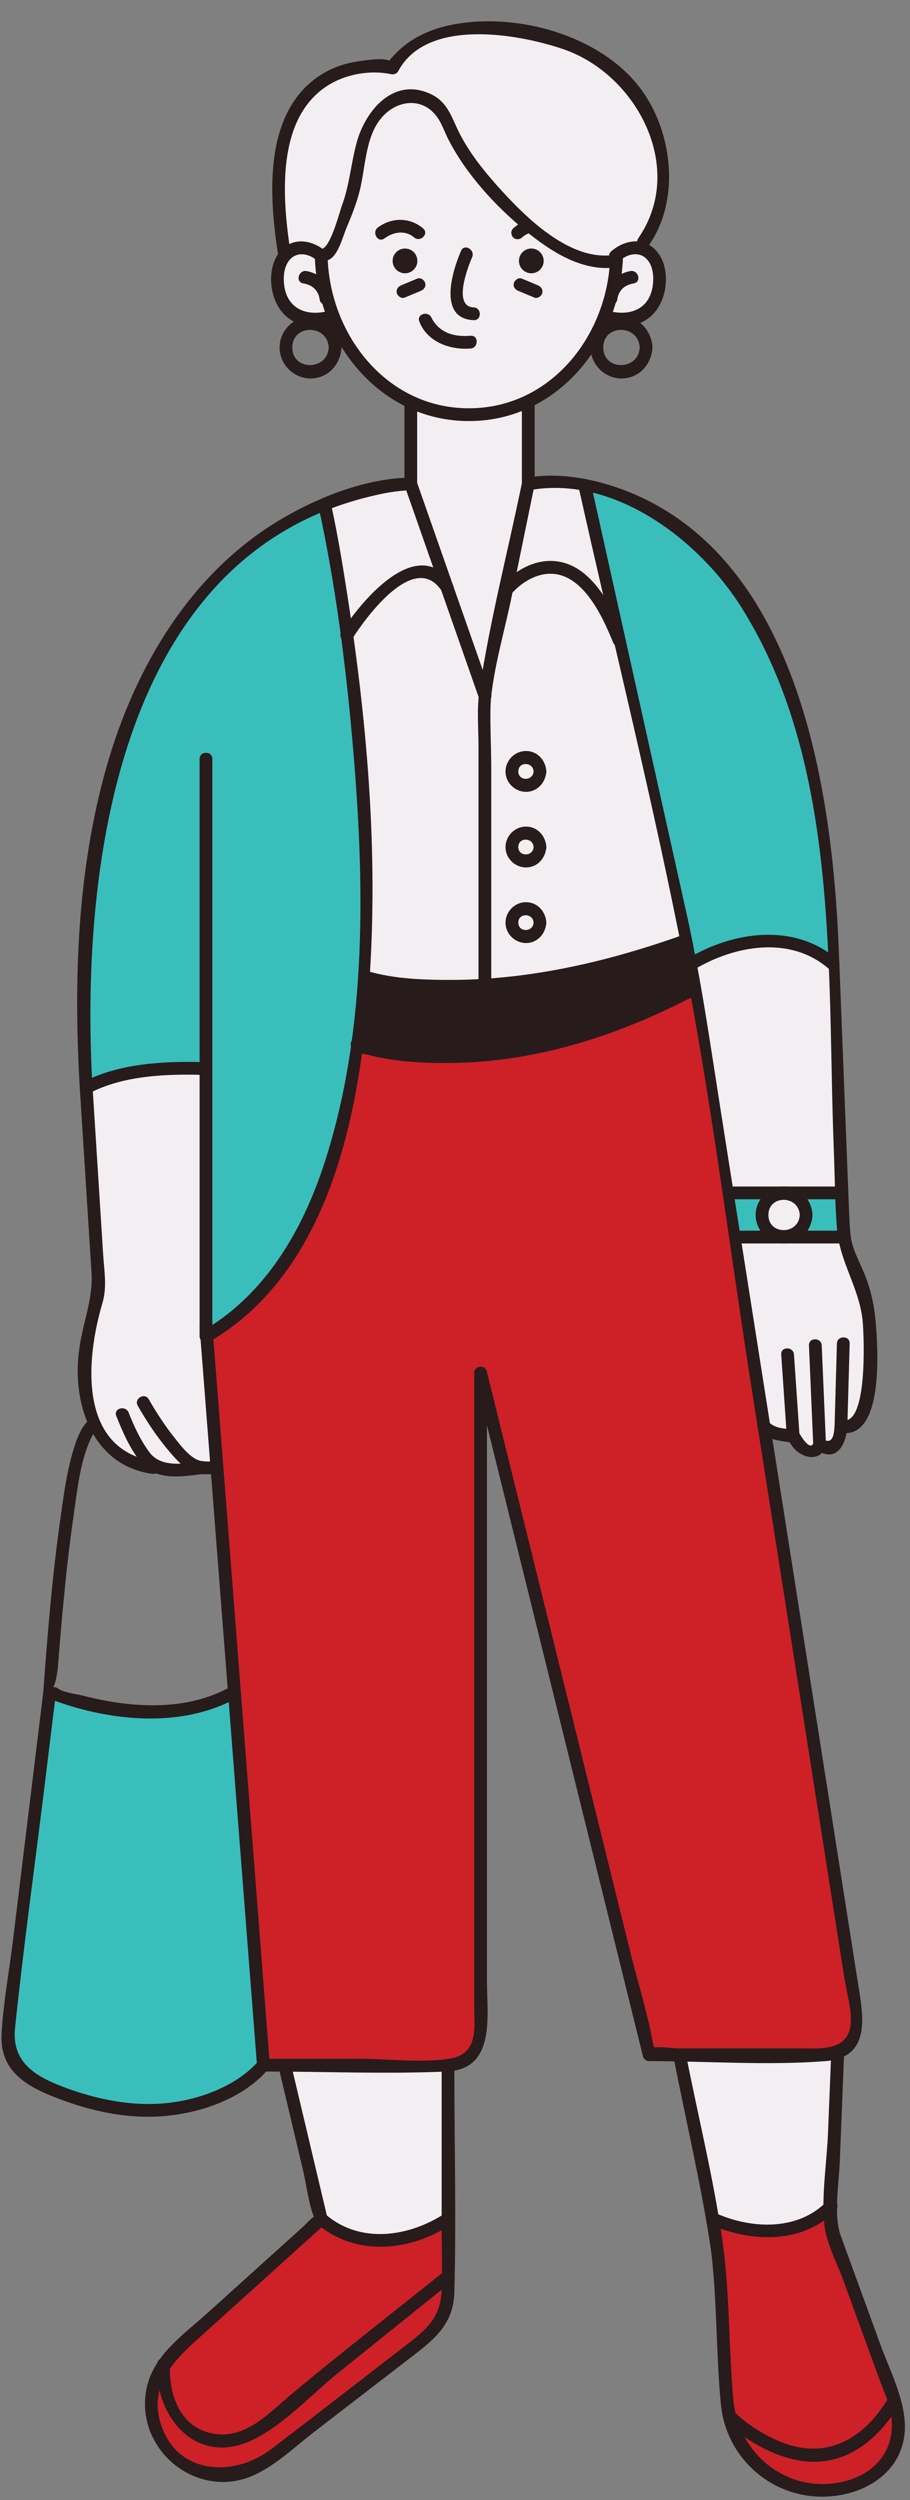<?xml version="1.0" encoding="UTF-8"?><svg xmlns="http://www.w3.org/2000/svg" xmlns:xlink="http://www.w3.org/1999/xlink" height="505.0" preserveAspectRatio="xMidYMid meet" version="1.0" viewBox="-0.3 -4.3 184.0 505.0" width="184.0" zoomAndPan="magnify"><rect x="-0.3" y="-4.3" width="184.0" height="505.0" fill="#808080" stroke="none"/><g><g><g><g id="change1_7"><path d="M134.1,399.13l3.07,12.02l6.78,32.78c0,0,12.92,7.11,23.8-2.64l1.92-45.31L134.1,399.13z" fill="#F2EEF1"/></g></g></g><g><g><g id="change1_6"><path d="M64.65,443.92l-8.53-33.28l23.98-12.83l8.96,2.11l2.37,10.72l-1.13,34.33 C90.29,444.98,75.29,451.3,64.65,443.92z" fill="#F2EEF1"/></g></g></g><g><g><g id="change1_3"><path d="M19.23,200.21l-2.11,15.19l2.63,41.45c0,0-5.69,17.7-2.63,23.27c3.05,5.57,3.91,9,13.42,11.48 c9.51,2.48,18.03-0.42,18.03-0.42l5.53-66.92l-9.17-20.46l-19.72-2.2L19.23,200.21z" fill="#F2EEF1"/></g></g></g><g><g><g id="change1_2"><path d="M56.08,104.83l16.97,89.86c0,0,50.69,0.18,65.36-9.8c14.67-9.98,1.05-54.24,1.05-54.24l-21.51-36.82 C117.94,93.83,77.65,86.65,56.08,104.83z" fill="#F2EEF1"/></g></g></g><g><g><g id="change1_1"><path d="M64.65,25.88V48.4c0,0-4.33-6.06-7.4-1.03s-2.56,15.89,9.65,12.92c0,0,7.88,14.27,15.85,16.59v16.58 l14.98,41.32l8.77-41.32l-0.04-16.67c0,0,13.25-8.49,15.48-17.15c0,0,11.29,0.04,11.11-6.58s-6.93-8.9-7.69-9.08 c-0.75-0.18-18.9-16.51-18.9-16.51L88.96,10.42C88.96,10.42,69.31,9.54,64.65,25.88z" fill="#F2EEF1"/></g></g></g><g><g><g id="change1_4"><path d="M139.45,190.41c0,0,12.88-11.12,28.66,0l2.1,55.16c0,0,12.4,27.36,0,40c0,0-2.29,1.82-3.88,2.38 c-1.58,0.56-2.11,0.88-2.11,0.88l-3.71-2.41l-1-0.82l-4.44-0.98L139.45,190.41z" fill="#F2EEF1"/></g></g></g><g><g><g id="change1_5"><path d="M65.61,47.01c0.67,0.15,4.29-9.05,4.56-9.74c2.47-6.23,1.73-16.52,7.76-20.62 c4.52-3.07,10.59-1.46,12.36,3.86c2.97,8.96,21.92,30.48,34.05,27.89c12.13-2.59,16-35.81-11.1-44.23S79.08,9.45,79.08,9.45 S49.96,3.09,57.25,47.37C57.25,47.37,61.65,46.12,65.61,47.01z" fill="#F2EEF1"/></g></g></g></g><g><g><g><g id="change2_1"><path d="M9.74,337.48c0,0,19.1,6.59,37.35,0c18.25-6.59,18.78,49.01,18.78,49.01l-12.91,26.35 c0,0-15.95,20.24-49.34,1.03c0,0-2.79-3.34-1.62-12.9S9.74,337.48,9.74,337.48z" fill="#3ABEBC"/></g></g></g><g><g><g id="change2_3"><path d="M41.36,265.64c0,0,12.44-7.25,20.58-23.16c8.14-15.92,9.4-32.26,9.4-32.26s3.39-29.56,1.98-49.02 s-7.9-63.21-7.9-63.21s-19.67,7.26-28.4,22.18s-24.91,40.36-19.9,95.25c0,0,13.44-5.71,24.77-3.07L41.36,265.64z" fill="#3ABEBC"/></g></g></g><g><g><g id="change2_4"><path d="M117.94,93.83l21.51,96.57c0,0,20.78-9.8,28.66,0C168.11,190.41,170.29,103.12,117.94,93.83z" fill="#3ABEBC"/></g></g></g><g><g><g id="change2_2"><path d="M147.12 236.65H170.37V244.39H147.12z" fill="#3ABEBC"/></g></g></g></g><g><g><g><g id="change3_3"><path d="M52.95,412.83h37.34c0,0,6.57-0.97,6.57-6.41c0-5.45,0.6-130.97,0.6-130.97l33.47,135.28l38.11-0.08 c0,0,5.72-2.76,4.02-10.19s-33.61-207.35-33.61-207.35l-61.47,10.54l-6.44,4.61c0,0-1.2,36.93-30.19,57.39L52.95,412.83z" fill="#CE2027"/></g></g></g><g><g><g id="change3_1"><path d="M143.95,443.92l3.45,41.2c0,0,4.47,14.93,20.36,13.61s14.78-16.24,13.62-17.6s-14.88-38.8-14.88-38.8 S155.9,451.83,143.95,443.92z" fill="#CE2027"/></g></g></g><g><g><g id="change3_2"><path d="M64.65,443.92c0,0,10.03,9.75,25.65,1.05c0,0,2.8,17.34-6.05,24.16c-8.85,6.81-31.67,27.87-38.58,26.59 c-6.91-1.28-23.35-6.05-12.9-22.47L64.65,443.92z" fill="#CE2027"/></g></g></g></g><g id="change4_11"><path d="M138.4,184.9c0,0-20.64,8.2-33.01,9.8c-9.27,1.2-24.61-0.15-31.72-0.9c-0.37,5.2-1.25,10.79-1.9,14.5 c29.12,6.13,68.68-11.51,68.68-11.51L138.4,184.9z" fill="#271B1C"/></g><g><g><g><g id="change1_8"><circle cx="158.28" cy="240.98" fill="#F2EEF1" r="4.22"/></g></g></g></g><g><g><g><g><g id="change4_34"><path d="M66.17,65.89c-0.25,4.72-7.37,4.76-7.37,0C58.81,61.12,65.92,61.17,66.17,65.89 c0.09,1.65,2.67,1.66,2.58,0c-0.18-3.4-2.72-6.26-6.26-6.26c-3.4,0-6.26,2.86-6.26,6.26c0,3.31,2.69,6.11,5.99,6.25 c3.65,0.15,6.35-2.74,6.53-6.25C68.84,64.23,66.26,64.23,66.17,65.89z" fill="#271B1C"/></g></g></g></g><g><g><g><g id="change4_48"><path d="M129.05,65.89c-0.25,4.72-7.37,4.76-7.37,0C121.68,61.12,128.8,61.17,129.05,65.89 c0.09,1.65,2.67,1.66,2.58,0c-0.18-3.4-2.72-6.26-6.26-6.26c-3.4,0-6.26,2.86-6.26,6.26c0,3.31,2.69,6.11,5.99,6.25 c3.65,0.15,6.35-2.74,6.53-6.25C131.72,64.23,129.14,64.23,129.05,65.89z" fill="#271B1C"/></g></g></g></g><g><g><g><g><g id="change4_28"><path d="M105.22,77.76c0,5.23,0,10.46,0,15.7c0,0.9,0.82,1.39,1.63,1.24c16.96-3.05,34.22,9.97,42.93,23.94 c19.82,31.75,17.11,73.42,18.52,109.48c0.21,5.26,0.21,10.58,0.64,15.83c0.55,6.75,4.61,11.98,5.21,18.82 c0.21,2.41,1.11,20.87-4.08,19.8c-0.86-0.18-1.57,0.37-1.63,1.24c-0.07,0.92-0.15,4-2.38,2.55c-0.73-0.48-1.65,0.02-1.89,0.77 c-0.63,1.89-2.71-1.61-2.99-2.19c-0.19-0.39-0.69-0.66-1.11-0.64c-1.74,0.07-3.68-0.11-5-1.4c-1.19-1.16-3.01,0.66-1.82,1.82 c1.27,1.25,2.67,1.78,4.42,2.04c0.39,0.06,2.69,0.52,1.82-0.05c-0.97-0.63,0.66,1.45,0.85,1.65c1.89,1.99,5.28,2.6,6.33-0.55 c-0.63,0.26-1.26,0.51-1.89,0.77c4.15,2.7,6-1.17,6.26-4.77c-0.54,0.41-1.09,0.83-1.63,1.24c9.24,1.9,7.75-17.46,7.35-22.29 c-0.29-3.45-1.03-6.82-2.38-10.01c-1.25-2.98-2.47-4.9-2.76-8.13c-0.14-1.57-0.19-3.13-0.26-4.71 c-0.68-17.32-1.36-34.64-2.04-51.96c-1.27-32.32-7.94-79.24-42.79-93.01c-6.21-2.45-13.66-3.94-20.35-2.74 c0.54,0.41,1.09,0.83,1.63,1.24c0-5.23,0-10.46,0-15.7C107.8,76.1,105.22,76.1,105.22,77.76L105.22,77.76z" fill="#271B1C"/></g></g></g></g><g><g><g><g id="change4_10"><path d="M171.03,283.82c0.16-5.58,0.31-11.16,0.47-16.74c0.05-1.66-2.53-1.66-2.58,0 c-0.16,5.58-0.31,11.16-0.47,16.74C168.41,285.48,170.99,285.48,171.03,283.82L171.03,283.82z" fill="#271B1C"/></g></g></g></g><g><g><g><g id="change4_1"><path d="M166.71,287.48c-0.29-6.67-0.57-13.35-0.86-20.02c-0.07-1.65-2.65-1.66-2.58,0 c0.29,6.67,0.57,13.35,0.86,20.02C164.2,289.13,166.78,289.14,166.71,287.48L166.71,287.48z" fill="#271B1C"/></g></g></g></g><g><g><g><g id="change4_37"><path d="M161.36,285.6c-0.37-5.43-0.75-10.87-1.12-16.3c-0.11-1.65-2.69-1.66-2.58,0 c0.37,5.43,0.75,10.87,1.12,16.3C158.9,287.24,161.48,287.26,161.36,285.6L161.36,285.6z" fill="#271B1C"/></g></g></g></g></g><g><g><g><g id="change4_23"><path d="M15.83,215.4c0.79,12.42,1.58,24.85,2.37,37.27c0.37,5.87-2,10.5-2.63,16.81 c-1.05,10.44,3.09,22.26,14.91,23.92c1.62,0.23,2.33-2.26,0.69-2.49c-15.8-2.21-14.11-20.73-10.76-32 c0.97-3.27,0.35-6.5,0.14-9.93c-0.71-11.2-1.42-22.39-2.13-33.59C18.3,213.75,15.72,213.74,15.83,215.4L15.83,215.4z" fill="#271B1C"/></g></g></g></g><g><g><g><g id="change4_40"><path d="M23.21,281.7c1.35,3.39,2.93,7.06,5.38,9.81c2.88,3.24,8.04,2.45,11.94,1.94c1.62-0.21,1.64-2.8,0-2.58 c-3.53,0.46-8.19,1.37-10.58-1.78c-1.81-2.4-3.14-5.29-4.25-8.08C25.09,279.49,22.59,280.16,23.21,281.7L23.21,281.7z" fill="#271B1C"/></g></g></g></g><g><g><g><g id="change4_19"><path d="M27.55,279.64c1.87,3.27,4,6.46,6.45,9.32c1.32,1.55,2.88,3.3,4.82,4.09c1.49,0.61,3.16,0.4,4.74,0.4 c1.66,0,1.66-2.58,0-2.58c-1.41,0-2.91,0.25-4.19-0.42c-1.73-0.9-3.15-2.79-4.34-4.28c-1.95-2.45-3.69-5.11-5.25-7.83 C28.96,276.9,26.73,278.19,27.55,279.64L27.55,279.64z" fill="#271B1C"/></g></g></g></g><g><g><g><g id="change4_6"><path d="M107.59,151.52c-0.11,1.98-3.09,2-3.09,0C104.49,149.52,107.48,149.54,107.59,151.52 c0.09,1.65,2.67,1.66,2.58,0c-0.12-2.23-1.79-4.13-4.13-4.13c-2.25,0-4.11,1.89-4.13,4.13c-0.01,2.19,1.8,4.02,3.97,4.12 c2.39,0.1,4.16-1.83,4.28-4.12C110.26,149.86,107.68,149.86,107.59,151.52z" fill="#271B1C"/></g></g></g></g><g><g><g><g id="change4_49"><path d="M107.59,166.79c-0.11,1.98-3.09,2-3.09,0C104.49,164.79,107.48,164.81,107.59,166.79 c0.09,1.65,2.67,1.66,2.58,0c-0.12-2.23-1.79-4.13-4.13-4.13c-2.25,0-4.11,1.89-4.13,4.13c-0.01,2.19,1.8,4.02,3.97,4.12 c2.39,0.1,4.16-1.83,4.28-4.12C110.26,165.13,107.68,165.14,107.59,166.79z" fill="#271B1C"/></g></g></g></g><g><g><g><g id="change4_33"><path d="M107.59,182.06c-0.11,1.98-3.09,2-3.09,0C104.49,180.06,107.48,180.08,107.59,182.06 c0.09,1.65,2.67,1.66,2.58,0c-0.12-2.23-1.79-4.13-4.13-4.13c-2.25,0-4.11,1.89-4.13,4.13c-0.01,2.19,1.8,4.02,3.97,4.12 c2.39,0.1,4.16-1.83,4.28-4.12C110.26,180.4,107.68,180.41,107.59,182.06z" fill="#271B1C"/></g></g></g></g><g><g><g><g id="change4_35"><path d="M63.73,444.83c7.94,6.8,18.93,5.6,27.21,0.2c1.39-0.9,0.09-3.14-1.3-2.23 c-7.21,4.71-17.04,6.23-24.08,0.2C64.3,441.94,62.47,443.75,63.73,444.83L63.73,444.83z" fill="#271B1C"/></g></g></g></g><g><g><g><g id="change4_24"><path d="M143.3,445.04c8.27,3.61,18.7,3.98,25.37-2.84c1.16-1.19-0.66-3.01-1.82-1.82 c-5.79,5.92-15.05,5.58-22.24,2.44C143.09,442.15,141.78,444.37,143.3,445.04L143.3,445.04z" fill="#271B1C"/></g></g></g></g><g><g><g><g id="change4_26"><path d="M31.47,473.25c-0.46,10.63,7.85,20.61,19.07,15.4c6.43-2.99,12.12-9.31,17.61-13.72 c7.69-6.17,15.37-12.34,23.06-18.51c1.29-1.04-0.54-2.85-1.82-1.82c-10.26,8.24-20.7,16.3-30.8,24.74 c-4.63,3.87-9.43,9.3-16.14,7.85c-6.51-1.4-8.65-7.99-8.39-13.94C34.12,471.59,31.54,471.59,31.47,473.25L31.47,473.25z" fill="#271B1C"/></g></g></g></g><g><g><g><g id="change4_4"><path d="M146.48,484.83c3.68,3.53,8.53,6.4,13.5,7.59c9.36,2.24,16.56-2.92,21.35-10.66 c0.88-1.42-1.36-2.71-2.23-1.3c-4.83,7.81-12.11,12.07-21.12,8.63c-3.51-1.34-6.94-3.49-9.67-6.09 C147.11,481.86,145.28,483.68,146.48,484.83L146.48,484.83z" fill="#271B1C"/></g></g></g></g><g><g><g><g id="change4_18"><path d="M104.51,54.46c1.08,0.45,2.16,0.9,3.24,1.35c0.64,0.27,1.42-0.29,1.59-0.9c0.2-0.74-0.26-1.32-0.9-1.59 c-1.08-0.45-2.16-0.9-3.24-1.35c-0.64-0.27-1.42,0.29-1.59,0.9C103.4,53.61,103.86,54.19,104.51,54.46L104.51,54.46z" fill="#271B1C"/></g></g></g></g><g><g><g><g id="change4_7"><path d="M84.08,51.97c-1.08,0.45-2.16,0.9-3.24,1.35c-0.64,0.27-1.1,0.85-0.9,1.59 c0.17,0.61,0.94,1.17,1.59,0.9c1.08-0.45,2.16-0.9,3.24-1.35c0.64-0.27,1.1-0.85,0.9-1.59C85.5,52.26,84.73,51.7,84.08,51.97 L84.08,51.97z" fill="#271B1C"/></g></g></g></g><g><g><g><g id="change4_39"><path d="M130.98,45.12c6.25-9.07,4.75-22.46-1.47-31.12C121.35,2.63,103.38-2.18,90.07,0.92 c-3.88,0.91-7.71,2.73-10.44,5.68c-0.45,0.48-1.36,1.3-1.52,1.96c0.08-0.34,1.79,0.24,0.66-0.47 c-1.34-0.84-4.79-0.24-6.22-0.06c-3.13,0.4-6.16,1.46-8.74,3.3c-11.07,7.9-9.63,24.72-7.8,36.37c0.26,1.64,2.74,0.94,2.49-0.69 c-1.7-10.84-3.3-27.87,8.08-34.4c3.5-2.01,8.18-2.78,12.17-1.93c0.54,0.12,1.18-0.07,1.46-0.59 c5.82-10.92,24.48-7.5,33.39-4.46c14.82,5.06,24.92,24.03,15.17,38.18C127.81,45.19,130.05,46.48,130.98,45.12L130.98,45.12z" fill="#271B1C"/></g></g></g></g><g><g><g><g id="change4_47"><path d="M66.27,48.13c1.87-0.97,2.75-4.67,3.5-6.43c1.12-2.66,2.17-5.27,2.81-8.1 c0.99-4.39,1.1-10.08,3.98-13.77c3.09-3.97,8.63-4.75,11.64-0.32c0.96,1.41,1.46,3.02,2.25,4.53 c3.62,6.96,9.41,13.26,15.43,18.21c5.21,4.28,11.77,8.56,18.81,7.4c1.63-0.27,0.94-2.76-0.69-2.49 c-9.09,1.5-18.23-7.77-23.7-13.87c-2.88-3.21-5.64-6.7-7.63-10.55c-1.61-3.11-2.32-6.32-5.75-7.98 c-7.55-3.67-13.34,3.2-15.12,9.8c-1.12,4.15-1.43,8.45-2.91,12.51c-0.65,1.79-2.17,7.93-3.92,8.84 C63.49,46.66,64.79,48.89,66.27,48.13L66.27,48.13z" fill="#271B1C"/></g></g></g></g><g><g><g><g id="change4_29"><path d="M123.08,47.37c-0.33,15.81-11.84,30.8-28.57,30.8c-16.73,0-28.24-14.99-28.57-30.8 c-0.03-1.66-2.61-1.66-2.58,0c0.36,17.21,13.01,33.38,31.15,33.38c18.14,0,30.79-16.18,31.15-33.38 C125.69,45.71,123.11,45.71,123.08,47.37L123.08,47.37z" fill="#271B1C"/></g></g></g></g><g><g><g><g id="change4_12"><path d="M125.12,48.28c1.71-1.48,4.28-1.88,5.73,0.22c0.91,1.32,1.05,3.19,0.86,4.73 c-0.62,5.11-4.9,6.51-9.41,5.15c-1.59-0.48-2.27,2.01-0.69,2.49c3.17,0.95,6.74,1.13,9.44-1.08c2.18-1.78,3.22-4.61,3.29-7.37 c0.07-2.62-0.72-5.34-2.91-6.94c-2.57-1.87-5.89-0.98-8.13,0.97C122.04,47.55,123.87,49.37,125.12,48.28L125.12,48.28z" fill="#271B1C"/></g></g></g></g><g><g><g><g id="change4_45"><path d="M66.56,58.39c-4.51,1.35-8.79-0.05-9.41-5.15c-0.18-1.5-0.06-3.29,0.78-4.6 c1.41-2.21,4.05-1.88,5.81-0.35c1.25,1.08,3.08-0.73,1.82-1.82c-2.15-1.86-5.3-2.79-7.85-1.19c-2.4,1.5-3.27,4.47-3.19,7.15 c0.08,2.69,1.06,5.46,3.14,7.24c2.71,2.33,6.36,2.18,9.6,1.21C68.83,60.4,68.16,57.91,66.56,58.39L66.56,58.39z" fill="#271B1C"/></g></g></g></g><g><g><g><g id="change4_41"><path d="M92.93,46.36c-1.81,4.14-4.73,13.7,2.54,14.01c1.66,0.07,1.66-2.51,0-2.58 c-4.3-0.18-1.12-8.27-0.31-10.13C95.82,46.16,93.6,44.84,92.93,46.36L92.93,46.36z" fill="#271B1C"/></g></g></g></g><g><g><g id="change4_43"><circle cx="81.59" cy="48.4" fill="#271B1C" r="2.5"/></g></g></g><g><g><g><g id="change4_21"><path d="M77.43,43.86c1.8-1.33,4.2-1.74,6-0.2c1.26,1.07,3.09-0.75,1.82-1.82c-2.65-2.26-6.33-2.28-9.13-0.2 C74.81,42.61,76.09,44.85,77.43,43.86L77.43,43.86z" fill="#271B1C"/></g></g></g></g><g><g><g id="change4_46"><circle cx="107.13" cy="48.4" fill="#271B1C" r="2.5"/></g></g></g><g><g><g><g id="change4_9"><path d="M106.16,40.28c-1.02,0.3-1.91,0.84-2.7,1.55c-0.52,0.47-0.47,1.35,0,1.82c0.52,0.52,1.3,0.47,1.82,0 c0.48-0.43,0.99-0.72,1.56-0.89C108.44,42.3,107.76,39.81,106.16,40.28L106.16,40.28z" fill="#271B1C"/></g></g></g></g><g><g><g><g id="change4_5"><path d="M84.48,60.63c1.59,4.17,6.23,5.79,10.37,5.47c1.64-0.13,1.66-2.71,0-2.58 c-2.31,0.18-4.68-0.11-6.46-1.72c-0.46-0.41-0.83-0.88-1.16-1.4c-0.13-0.2-0.38-0.79-0.26-0.46 C86.38,58.41,83.89,59.08,84.48,60.63L84.48,60.63z" fill="#271B1C"/></g></g></g></g><g><g><g><g id="change4_8"><path d="M66.9,56.07c-0.2-2.87-2.41-5.13-5.21-5.62c-1.62-0.28-2.32,2.2-0.69,2.49 c1.27,0.22,2.29,0.76,2.91,1.89c0.17,0.3,0.25,0.53,0.36,0.99c0.03,0.13,0.05,0.25,0.07,0.38c-0.09-0.42-0.03-0.24-0.02-0.13 C64.44,57.72,67.02,57.73,66.9,56.07L66.9,56.07z" fill="#271B1C"/></g></g></g></g><g><g><g><g id="change4_3"><path d="M124.53,56.07C124.53,56.01,124.56,55.83,124.53,56.07c-0.05,0.28,0.03-0.17,0.05-0.25 c0.11-0.46,0.19-0.68,0.36-0.99c0.63-1.13,1.63-1.67,2.91-1.89c1.63-0.29,0.94-2.77-0.69-2.49c-2.8,0.49-5.01,2.75-5.21,5.62 C121.83,57.73,124.41,57.72,124.53,56.07L124.53,56.07z" fill="#271B1C"/></g></g></g></g><g><g><g><g id="change4_30"><path d="M81.47,77.76c0,5.23,0,10.46,0,15.7c0.43-0.43,0.86-0.86,1.29-1.29c-8.69,0.11-17.75,3.59-25.19,7.8 c-18.91,10.71-30.49,30.13-36.32,50.59c-5.97,20.99-6.68,43.19-5.42,64.85c0.06,0.99,1.05,1.58,1.94,1.11 c6.97-3.67,15.95-3.93,23.59-3.69c1.66,0.05,1.66-2.53,0-2.58c-8.1-0.26-17.52,0.16-24.89,4.04c0.65,0.37,1.29,0.74,1.94,1.11 C15.89,172,23.2,108.59,74.25,96.05c2.76-0.68,5.65-1.27,8.51-1.31c0.7-0.01,1.29-0.58,1.29-1.29c0-5.23,0-10.46,0-15.7 C84.05,76.1,81.47,76.1,81.47,77.76L81.47,77.76z" fill="#271B1C"/></g></g></g></g><g><g><g><g id="change4_31"><path d="M64.17,98.31c3.35,15.42,5.39,31.23,6.78,46.94c2.48,28.12,3.19,58.27-5.67,85.43 c-4.42,13.57-11.93,26.51-24.58,33.84c0.65,0.37,1.29,0.74,1.94,1.11c0-34.04,0-68.07,0-102.11c0-4.84,0-9.68,0-14.52 c0-1.66-2.58-1.66-2.58,0c0,34.04,0,68.07,0,102.11c0,4.84,0,9.68,0,14.52c0,0.98,1.1,1.6,1.94,1.11 c23.54-13.65,29.95-44.05,32.09-69.06c2.34-27.26,0.02-54.95-4.18-81.93c-0.94-6.06-1.95-12.14-3.26-18.13 C66.31,96.01,63.82,96.69,64.17,98.31L64.17,98.31z" fill="#271B1C"/></g></g></g></g><g><g><g><g id="change4_17"><path d="M40.07,263.88c3.38,43.49,6.77,86.98,10.15,130.47c0.48,6.16,0.96,12.32,1.44,18.48 c0.05,0.7,0.55,1.29,1.29,1.29c12.32,0,24.75,0.54,37.06,0c10-0.44,8.15-11.3,8.15-18.26c0-31.4,0-62.8,0-94.2 c0-9.55,0-19.1,0-28.64c-0.84,0.11-1.69,0.23-2.53,0.34c9.93,40.11,19.85,80.22,29.78,120.33c1.43,5.79,2.87,11.59,4.3,17.38 c0.14,0.55,0.69,0.95,1.24,0.95c11.79,0,23.94,0.92,35.69,0c9.57-0.75,7.48-9.76,6.47-16.19 c-4.18-26.53-8.36-53.05-12.53-79.58c-5.05-32.09-10.11-64.19-15.16-96.28c-2.1-13.32-3.97-26.6-6.9-39.75 c-6.27-28.17-12.55-56.33-18.82-84.5c-0.16-0.74-0.33-1.48-0.49-2.22c-0.36-1.62-2.85-0.93-2.49,0.69 c7.14,32.08,15.22,64.09,21.46,96.35c5.5,28.42,9.05,57.35,13.55,85.94c6.24,39.6,12.47,79.2,18.71,118.8 c0.42,2.66,1.31,5.64,1.31,8.34c0.01,6.62-6.19,5.82-10.66,5.82c-5.62,0-11.24,0-16.86,0c-2.56,0-5.13,0-7.69,0 c-0.86,0-4.24-0.53-4.98,0c-0.72,0.52,0.51,0.94,0.57,0.66c0.1-0.42-0.34-1.22-0.41-1.65c-1.03-6.01-2.97-12.01-4.44-17.92 c-9.5-38.41-19.01-76.81-28.51-115.22c-0.22-0.88-0.43-1.76-0.65-2.63c-0.35-1.42-2.53-1.11-2.53,0.34c0,22.58,0,45.16,0,67.73 c0,15.33,0,30.65,0,45.98c0,4.84,0,9.68,0,14.52c0,4.24,0.87,9.42-5.12,10.3c-5.81,0.86-12.39,0-18.24,0 c-6.42,0-12.84,0-19.26,0c0.43,0.43,0.86,0.86,1.29,1.29c-3.38-43.49-6.77-86.98-10.15-130.47 c-0.48-6.16-0.96-12.32-1.44-18.48C42.52,262.24,39.94,262.22,40.07,263.88L40.07,263.88z" fill="#271B1C"/></g></g></g></g><g><g><g><g id="change4_15"><path d="M19.86,282.9c-2.27-2.33-4.28,2.58-4.76,3.95c-1.77,5-2.46,10.46-3.2,15.68 c-1.64,11.59-2.6,23.27-3.45,34.94c-0.04,0.61,0.44,1.05,0.95,1.24c11.85,4.64,26.91,6.31,38.34-0.13 c1.45-0.82,0.15-3.04-1.3-2.23c-6.45,3.63-13.77,4.28-21.02,3.51c-3.01-0.32-6.01-0.9-8.94-1.65 c-1.44-0.37-4.02-0.62-5.17-1.54c-0.24-0.2-0.83-0.12-1.02-0.37c0.5,0.64,1.06-3.15,1.11-3.76c0.29-3.8,0.61-7.6,0.96-11.4 c0.59-6.33,1.25-12.65,2.17-18.94c0.75-5.13,1.29-11.02,3.48-15.8c1-2.18,0.87-0.81,0.02-1.68 C19.2,285.92,21.02,284.09,19.86,282.9L19.86,282.9z" fill="#271B1C"/></g></g></g></g><g><g><g><g id="change4_44"><path d="M52.04,411.92c-3.98,4.62-10.5,7.28-16.35,8.27c-7.44,1.27-15.1-0.04-22.14-2.57 c-6.18-2.22-11.57-5.01-10.81-12.29c1.74-16.67,4.07-33.3,6.1-49.94c0.73-5.97,1.46-11.94,2.19-17.9c0.2-1.64-2.38-1.63-2.58,0 c-2.05,16.75-4.09,33.49-6.14,50.24c-0.76,6.2-1.95,12.52-2.29,18.76c-0.37,6.66,3.83,9.94,9.52,12.32 c7.28,3.04,15.23,4.96,23.16,4.33c7.48-0.59,16.09-3.51,21.16-9.4C54.94,412.49,53.12,410.66,52.04,411.92L52.04,411.92z" fill="#271B1C"/></g></g></g></g><g><g><g><g id="change4_32"><path d="M140.1,191.52c8.18-4.9,19.37-6.85,27.1-0.2c1.25,1.08,3.09-0.74,1.82-1.82 c-8.64-7.44-20.96-5.75-30.23-0.2C137.38,190.15,138.67,192.38,140.1,191.52L140.1,191.52z" fill="#271B1C"/></g></g></g></g><g><g><g><g id="change4_2"><path d="M71.49,207.95c6.22,2.19,13.4,2.55,19.91,2.45c17.12-0.27,33.64-5.66,48.7-13.56 c1.47-0.77,0.17-3-1.3-2.23c-14.98,7.86-31.45,13.18-48.49,13.22c-5.98,0.02-12.44-0.36-18.14-2.37 C70.6,204.91,69.93,207.41,71.49,207.95L71.49,207.95z" fill="#271B1C"/></g></g></g></g><g><g><g><g id="change4_16"><path d="M73.33,194.34c5.57,1.65,11.78,1.88,17.53,1.87c16.37-0.01,32.54-3.78,47.89-9.27 c1.55-0.56,0.88-3.05-0.69-2.49c-15.14,5.42-31.04,9.17-47.2,9.18c-5.54,0-11.48-0.19-16.84-1.78 C72.43,191.38,71.74,193.87,73.33,194.34L73.33,194.34z" fill="#271B1C"/></g></g></g></g><g><g><g><g id="change4_13"><path d="M99.03,194.7c0-14.65,0-29.3,0-43.94c0-4.29-0.38-11.08-0.02-14.35c0.75-6.75,2.79-13.59,4.15-20.24 c1.53-7.45,3.06-14.91,4.59-22.36c0.33-1.62-2.15-2.31-2.49-0.69c-2.86,13.94-6.51,27.92-8.61,41.99 c-0.56,3.72-0.2,7.65-0.2,11.4c0,9.49,0,18.98,0,28.48c0,6.57,0,13.15,0,19.72C96.45,196.36,99.03,196.36,99.03,194.7 L99.03,194.7z" fill="#271B1C"/></g></g></g></g><g><g><g><g id="change4_25"><path d="M98.99,135.84C93.99,121.6,89,107.36,84,93.11c-0.55-1.56-3.04-0.89-2.49,0.69 c4.99,14.24,9.99,28.48,14.98,42.73C97.04,138.08,99.54,137.41,98.99,135.84L98.99,135.84z" fill="#271B1C"/></g></g></g></g><g><g><g><g id="change4_42"><path d="M91.21,113.72c-7.13-10.62-18.72,3.73-22.48,9.65c-0.89,1.41,1.34,2.7,2.23,1.3 c2.58-4.06,12.52-17.86,18.03-9.65C89.9,116.39,92.13,115.1,91.21,113.72L91.21,113.72z" fill="#271B1C"/></g></g></g></g><g><g><g><g id="change4_20"><path d="M103.04,115.73c1.52-1.79,3.7-3.32,5.99-3.89c7.81-1.95,12.33,7.95,14.64,13.63 c0.62,1.52,3.11,0.85,2.49-0.69c-2.67-6.57-7.27-16.28-15.83-15.76c-3.45,0.21-6.9,2.28-9.12,4.88 C100.14,115.17,101.96,117,103.04,115.73L103.04,115.73z" fill="#271B1C"/></g></g></g></g><g><g><g><g id="change4_38"><path d="M147.77,237.94c7.33,0,14.65,0,21.98,0c1.66,0,1.66-2.58,0-2.58c-7.33,0-14.65,0-21.98,0 C146.11,235.36,146.1,237.94,147.77,237.94L147.77,237.94z" fill="#271B1C"/></g></g></g></g><g><g><g><g id="change4_36"><path d="M148.68,246.86c7.18,0,14.35,0,21.53,0c1.66,0,1.66-2.58,0-2.58c-7.18,0-14.35,0-21.53,0 C147.02,244.28,147.02,246.86,148.68,246.86L148.68,246.86z" fill="#271B1C"/></g></g></g></g><g><g><g><g id="change4_27"><path d="M161.41,241.11c-0.22,4.06-6.34,4.1-6.34,0C155.07,237.01,161.2,237.05,161.41,241.11 c0.09,1.65,2.67,1.66,2.58,0c-0.17-3.12-2.5-5.75-5.75-5.75c-3.12,0-5.75,2.63-5.75,5.75c0,3.04,2.48,5.61,5.51,5.74 c3.35,0.14,5.82-2.52,5.99-5.74C164.08,239.45,161.5,239.45,161.41,241.11z" fill="#271B1C"/></g></g></g></g><g><g><g><g id="change4_14"><path d="M167.76,410.64c-0.21,5.3-0.43,10.6-0.64,15.9c-0.24,5.95-1.35,12.57-0.74,18.5 c0.37,3.66,2.49,7.57,3.75,11.02c2.46,6.74,4.92,13.49,7.39,20.23c0.73,2.01,1.68,4,2.16,6.09c1.56,6.77-1.9,12.39-8.51,14.32 c-11.41,3.33-22.14-4.8-23.19-16.25c-0.98-10.72-0.7-21.71-2.23-32.36c-1.8-12.48-4.89-24.9-7.32-37.28 c-0.32-1.63-2.81-0.94-2.49,0.69c2.41,12.27,5.3,24.54,7.25,36.89c1.53,9.67,1.22,22.35,2.28,33.05 c0.96,9.71,8.64,17.49,18.42,18.46c8.29,0.82,17.66-3.39,18.69-12.46c0.68-6.02-2.82-12.55-4.85-18.13 c-2.67-7.33-5.35-14.65-8.02-21.98c-1.49-4.08-0.41-10.1-0.2-15.18c0.29-7.17,0.58-14.34,0.86-21.51 C170.4,408.98,167.82,408.99,167.76,410.64L167.76,410.64z" fill="#271B1C"/></g></g></g></g><g><g><g><g id="change4_22"><path d="M89,413.86c0,10.07,0,20.15,0,30.22c0,4.72,0.16,9.47,0,14.19c-0.18,5.43-3,7.89-6.85,10.86 c-9.21,7.1-18.39,14.25-27.65,21.29c-7.5,5.7-19.01,5.24-22.29-5.12c-2.32-7.32,2.13-12.32,7.05-16.76 c8.76-7.9,17.53-15.8,26.29-23.7c0.35-0.31,0.43-0.82,0.33-1.26c-2.38-10.02-4.75-20.04-7.13-30.06 c-0.38-1.61-2.87-0.93-2.49,0.69c1.58,6.65,3.15,13.3,4.73,19.95c0.73,3.07,1.09,6.65,2.27,9.58c0.39,0.96,1-0.88,0.05-0.37 c-0.85,0.47-1.66,1.5-2.38,2.15c-6.45,5.81-12.89,11.62-19.34,17.43c-4.76,4.29-10.75,8.37-12.21,14.99 c-2.32,10.49,6.75,20.29,17.37,18.96c6.26-0.79,11.49-6.14,16.28-9.83c6.8-5.24,13.6-10.48,20.41-15.71 c4.44-3.42,7.97-6.51,8.13-12.65c0.4-14.93,0-29.91,0-44.84C91.58,412.2,89,412.2,89,413.86L89,413.86z" fill="#271B1C"/></g></g></g></g></g></svg>